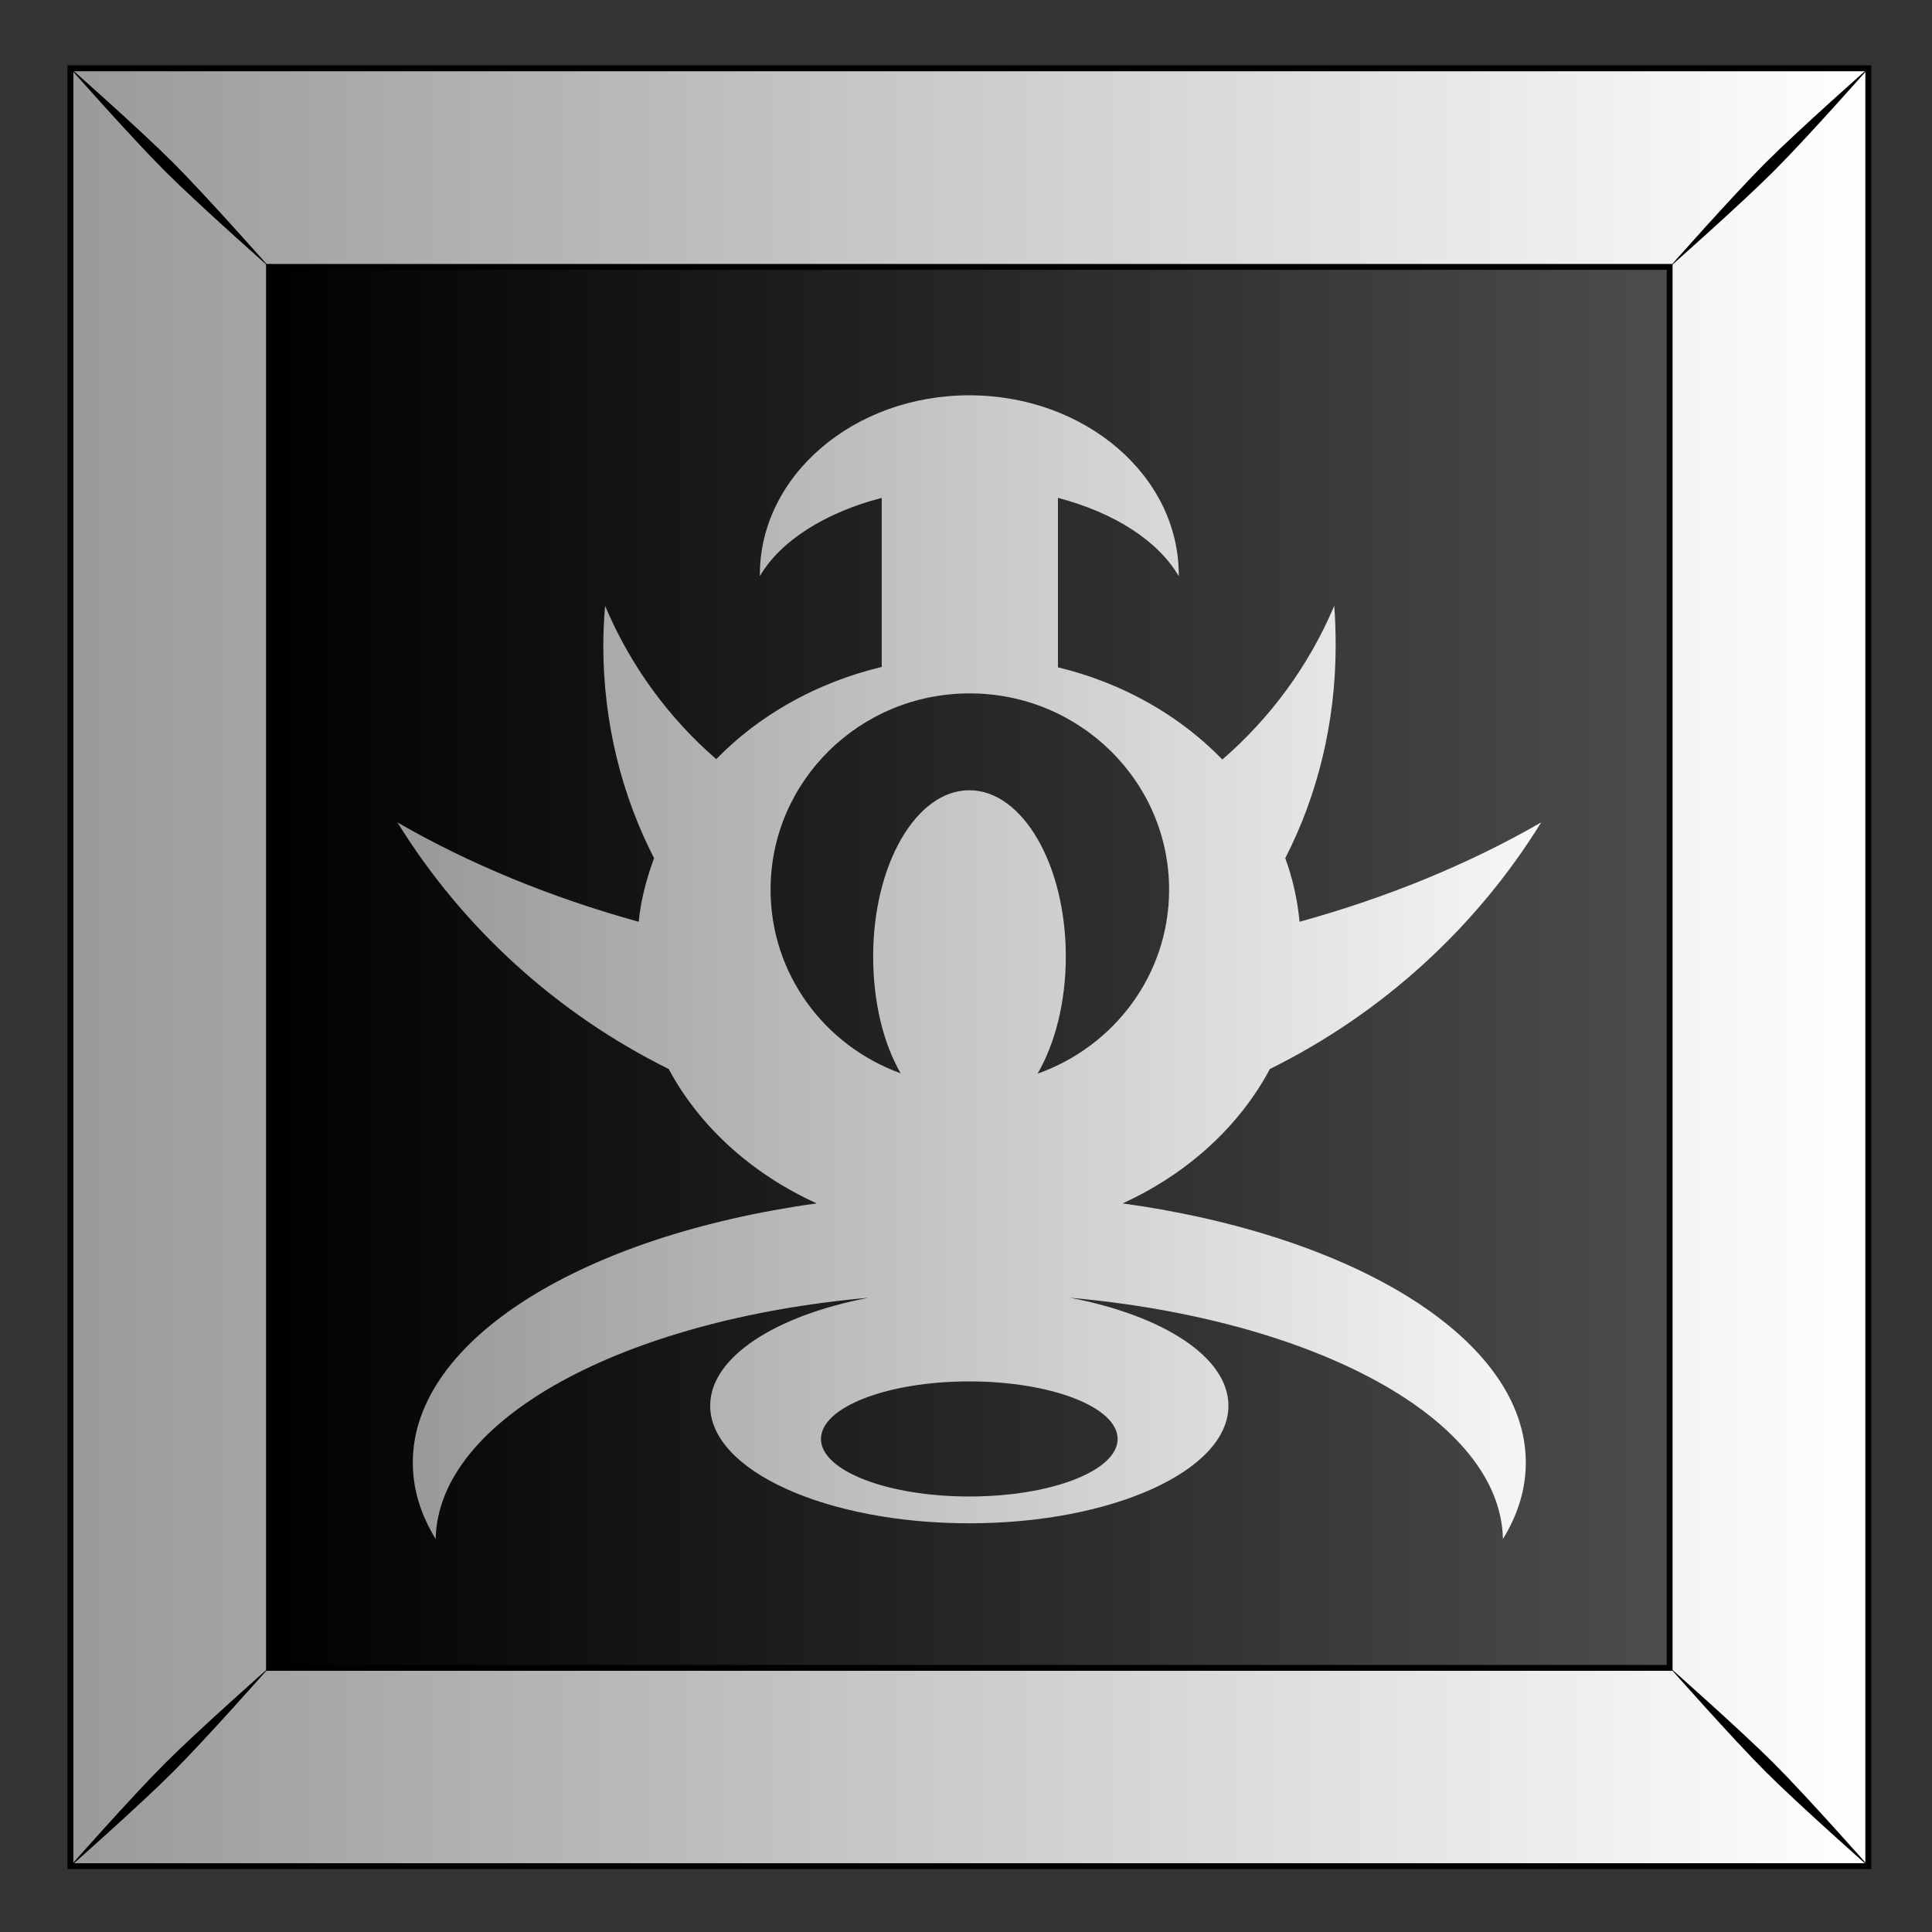<?xml version="1.0" encoding="UTF-8"?>
<svg version="1.1" viewBox="0 0 300 300" xmlns="http://www.w3.org/2000/svg" xmlns:xlink="http://www.w3.org/1999/xlink">
<rect x="0" y="0" width="300" height="300" fill="#333333" stroke="none"/>
<defs>
<linearGradient id="a">
<stop stop-color="#fff" offset="0"/>
<stop stop-color="#999" offset="1"/>
</linearGradient>
<linearGradient id="d" x1="489.04" x2="611.91" y1="79.775" y2="79.775" gradientTransform="translate(4.2505e-6 1.0521e-6)" gradientUnits="userSpaceOnUse">
<stop offset="0"/>
<stop stop-color="#4d4d4d" offset="1"/>
</linearGradient>
<linearGradient id="c" x1="629.38" x2="470.39" y1="52.962" y2="52.962" gradientTransform="translate(1.5e-5 -3.05e-6)" gradientUnits="userSpaceOnUse" xlink:href="#a"/>
<linearGradient id="b" x1="1082.7" x2="975.67" y1="373.05" y2="373.05" gradientTransform="translate(.004 -.011)" gradientUnits="userSpaceOnUse" xlink:href="#a"/>
</defs>
<g transform="translate(0 -752.36)">
<g transform="matrix(1.776 0 0 1.776 -1669 243.13)">
<g transform="translate(-160.46 157.43)">
<g transform="translate(-157.22 161.69)">
<g transform="translate(-154.52 -1.156)">
<g transform="translate(946.18 -.014)">
<rect x="471.93" y="-25.245" width="157.18" height="157.18" fill="url(#d)"/>
<path d="m471.93-25.248v157.19h157.19v-157.19l-157.19-3e-6zm17.362 17.362 122.46 2.9e-6v122.49h-122.46v-122.49z" fill="url(#c)" stroke="#000" stroke-width=".513"/>
<path d="m471.76-25.42s5.471 6.197 8.419 9.145 9.168 8.442 9.168 8.442-5.494-6.22-8.441-9.168c-2.948-2.947-9.145-8.419-9.145-8.419zm8.419 148.39c-2.947 2.948-8.419 9.145-8.419 9.145s6.197-5.471 9.145-8.419 8.441-9.168 8.441-9.168-6.22 5.494-9.168 8.442zm139.97-139.97c-2.947 2.947-8.441 9.168-8.441 9.168s6.22-5.494 9.168-8.442c2.947-2.947 8.419-9.145 8.419-9.145s-6.197 5.471-9.145 8.419zm-8.441 131.52s5.494 6.22 8.441 9.168c2.948 2.947 9.145 8.419 9.145 8.419s-5.471-6.197-8.419-9.145c-2.947-2.948-9.168-8.442-9.168-8.442z"/>
</g>
</g>
</g>
</g>
<path d="m1024.5 321.29c-10.106 0-18.312 7.026-18.312 15.688 0 0.041-2e-4 0.085 0 0.125 1.796-3.086 5.712-5.561 10.656-6.844v14.781c-5.708 1.366-10.742 4.224-14.469 8.062-4.154-3.6-7.509-8.166-9.719-13.406-0.094 1.139-0.156 2.302-0.156 3.469 0 6.78 1.635 13.142 4.438 18.594-0.653 1.781-1.157 3.634-1.344 5.562-7.712-2.133-14.825-5.072-21.094-8.688 5.68 9.193 13.911 16.701 23.719 21.562 2.702 5.052 7.286 9.176 12.937 11.75-20.387 2.809-35.312 11.901-35.312 22.656 0 2.332 0.693 4.561 2 6.688 0.201-10.492 16.427-19.191 37.844-21.094-8.132 1.558-13.844 5.186-13.844 9.438 0 5.668 10.143 10.281 22.656 10.281s22.656-4.613 22.656-10.281c0-4.251-5.712-7.88-13.844-9.438 21.417 1.903 37.643 10.602 37.844 21.094 1.307-2.127 2-4.356 2-6.688 0-10.749-14.88-19.842-35.25-22.656 5.632-2.574 10.179-6.698 12.875-11.75 9.819-4.861 18.034-12.361 23.719-21.562-6.276 3.62-13.401 6.554-21.125 8.688-0.186-1.924-0.599-3.785-1.25-5.562 2.803-5.452 4.406-11.814 4.406-18.594 0-1.167-0.032-2.33-0.125-3.469-2.216 5.255-5.611 9.833-9.781 13.438-3.715-3.83-8.684-6.687-14.375-8.062v-14.812c4.929 1.286 8.771 3.764 10.562 6.844 4e-4 -0.04 0-0.085 0-0.125 0-8.661-8.207-15.688-18.312-15.688zm0.031 26.062c9.623 0 17.438 7.693 17.438 17.156 0 7.421-4.787 13.711-11.5 16.094 1.526-2.626 2.469-6.243 2.469-10.25 0-8.015-3.78-14.531-8.438-14.531s-8.406 6.517-8.406 14.531c0 3.989 0.893 7.596 2.406 10.219-6.657-2.412-11.375-8.681-11.375-16.062 0-9.464 7.783-17.156 17.406-17.156zm-0.031 60.156c7.165 0 12.969 2.251 12.969 5.031s-5.803 5.031-12.969 5.031c-7.165 0-12.969-2.251-12.969-5.031s5.803-5.031 12.969-5.031z" fill="url(#b)"/>
</g>
</g>
</svg>
